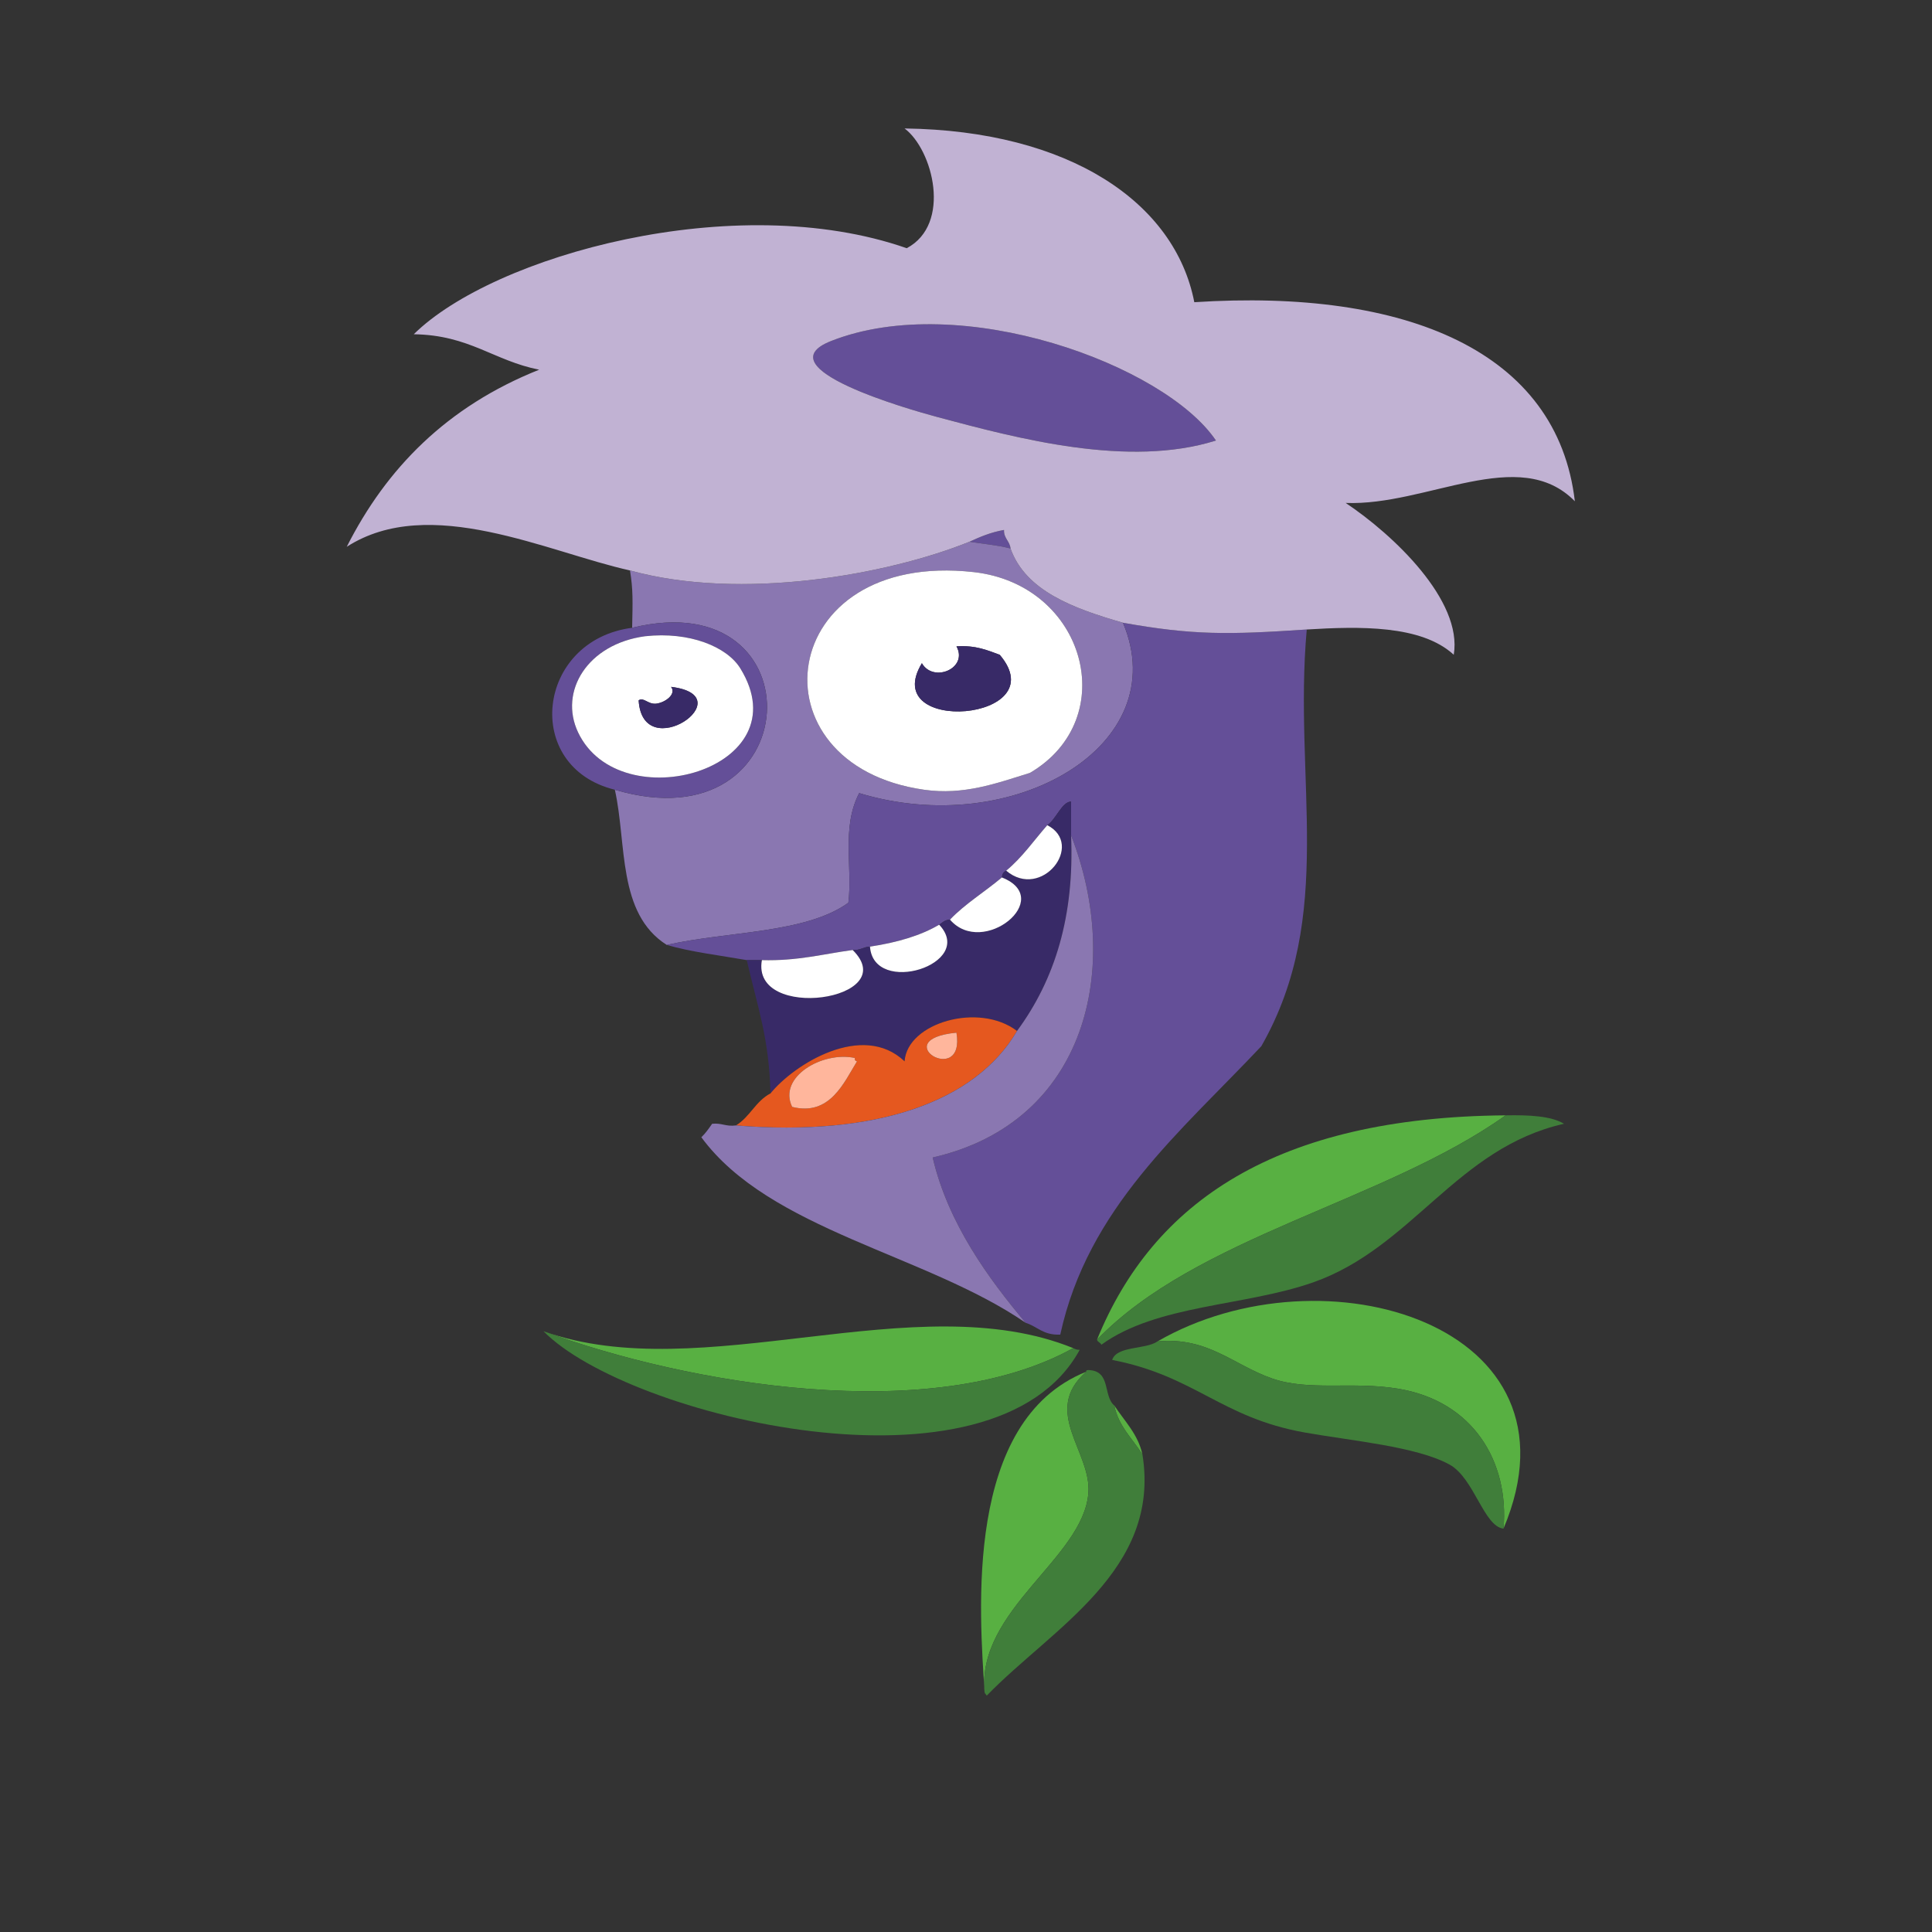 <?xml version="1.0" encoding="UTF-8"?>
<svg width="171px" height="171px" viewBox="0 0 171 171" version="1.1" xmlns="http://www.w3.org/2000/svg" xmlns:xlink="http://www.w3.org/1999/xlink">
    <rect x="0" y="0" width="171" height="171" fill="#333333" stroke="none"/>
    <!-- Generator: Sketch 43.1 (39012) - http://www.bohemiancoding.com/sketch -->
    <title>horce_oddily</title>
    <desc>Created with Sketch.</desc>
    <defs></defs>
    <g id="Page-1" stroke="none" stroke-width="1" fill="none" fill-rule="evenodd">
        <g id="horce_oddily">
            <g id="Vrstva_6" transform="translate(23, 8)">
                <g id="Group" transform="translate(7, 3)">
                    <path d="M57.336,139.079 C57.299,138.958 57.144,138.931 57.145,138.782" id="Shape" fill="#407E3A"></path>
                    <g id="Shape">
                        <path d="M77.621,27.991 C69.899,30.419 60.153,27.837 52.933,25.901 C50.435,25.231 37.533,21.557 43.557,19.182 C55.016,14.667 73.081,21.267 77.621,27.991 Z" fill="#644F98"></path>
                        <path d="M59.441,37.548 C58.344,37.259 57.033,37.138 55.805,36.95 C56.727,36.524 57.67,36.118 58.866,35.905 C58.824,36.636 59.383,36.896 59.441,37.548 Z" fill="#644F98"></path>
                        <path d="M55.806,36.95 C57.034,37.138 58.345,37.259 59.442,37.548 C60.781,41.28 64.921,42.829 69.393,44.118 C73.988,55.007 59.635,63.335 46.045,59.198 C44.455,62.262 45.477,65.749 45.088,68.903 C41.288,71.637 34.419,71.411 29.013,72.635 C24.612,69.84 25.492,63.676 24.42,58.899 C41.586,63.997 42.615,40.479 25.951,44.565 C26.001,42.176 26.038,41.19 25.76,39.489 C35.604,42.21 48.541,39.878 55.806,36.95 Z M56.188,39.638 C38.588,37.665 36.308,56.699 51.787,58.9 C55.309,59.4 58.164,58.339 61.164,57.408 C69.332,52.606 66.07,40.747 56.188,39.638 Z" fill="#8A77B1"></path>
                        <path d="M61.163,57.407 C58.163,58.339 55.309,59.399 51.786,58.899 C36.307,56.698 38.588,37.665 56.187,39.637 C66.07,40.747 69.332,52.606 61.163,57.407 Z M51.595,47.7 C47.72,54.104 63.501,52.85 58.485,46.954 C57.395,46.559 56.393,46.099 54.657,46.208 C55.719,48.144 52.617,49.472 51.595,47.7 Z" fill="#FFFFFF"></path>
                        <path d="M24.42,58.899 C16.191,56.883 17.473,45.661 25.951,44.565 C42.615,40.479 41.586,63.997 24.42,58.899 Z M21.167,53.823 C24.869,61.63 41.043,57.075 35.52,48.149 C34.343,46.247 31.038,44.879 27.1,45.313 C22.002,45.995 19.447,50.194 21.167,53.823 Z" fill="#644F98"></path>
                        <path d="M69.393,44.118 C75.584,45.225 78.695,45.184 85.66,44.716 C84.461,58.079 88.251,70.001 81.641,81.595 C74.51,89.173 66.287,95.894 63.843,107.128 C62.303,107.185 61.829,106.409 60.78,106.081 C57.522,102.202 53.917,97.302 52.551,91.448 C66.17,88.35 69.374,74.655 64.799,62.93 L64.799,59.946 C63.985,59.96 63.484,61.505 62.693,62.036 C61.503,63.395 60.48,64.888 59.058,66.065 C58.801,66.165 58.701,66.385 58.675,66.663 C57.174,67.931 55.413,68.997 54.081,70.397 C53.593,70.413 53.412,70.668 53.124,70.844 C51.489,71.809 49.409,72.422 47.001,72.785 C46.392,72.806 46.159,73.123 45.47,73.084 C42.857,73.434 40.606,74.066 37.433,73.979 L36.094,73.979 C33.698,73.559 31.148,73.258 29.012,72.635 C34.418,71.41 41.287,71.637 45.087,68.903 C45.476,65.749 44.454,62.262 46.044,59.198 C59.635,63.335 73.987,55.007 69.393,44.118 Z" fill="#644F98"></path>
                        <path d="M27.1,45.313 C31.038,44.879 34.343,46.247 35.52,48.149 C41.043,57.075 24.87,61.629 21.167,53.823 C19.447,50.194 22.002,45.995 27.1,45.313 Z M28.057,51.284 C27.34,51.345 26.969,50.684 26.527,50.985 C26.876,56.813 35.887,50.592 29.396,49.792 C29.89,50.431 28.896,51.19 28.057,51.284 Z" fill="#FFFFFF"></path>
                        <path d="M54.656,46.208 C56.392,46.099 57.394,46.56 58.484,46.954 C63.501,52.85 47.719,54.104 51.594,47.7 C52.617,49.472 55.719,48.144 54.656,46.208 Z" fill="#382A67"></path>
                        <path d="M64.8,62.931 C65.105,70.048 63.392,75.671 60.016,80.251 C56.661,77.685 50.296,79.513 50.064,82.939 C46.352,79.408 40.294,83.187 38.199,85.775 C38.061,80.845 37.085,78.263 36.095,73.98 L37.434,73.98 C36.454,79.476 49.971,77.533 45.471,73.085 C46.16,73.124 46.393,72.808 47.002,72.786 C47.32,77.206 56.42,74.343 53.125,70.845 C53.413,70.669 53.594,70.413 54.082,70.398 C56.995,73.779 63.436,68.541 58.676,66.664 C58.701,66.387 58.802,66.166 59.059,66.066 C62.192,68.705 66.043,63.761 62.694,62.037 C63.485,61.506 63.986,59.961 64.8,59.947 L64.8,62.931 Z" fill="#382A67"></path>
                        <path d="M62.693,62.036 C66.043,63.761 62.191,68.704 59.058,66.065 C60.48,64.888 61.503,63.396 62.693,62.036 Z" fill="#FFFFFF"></path>
                        <path d="M58.676,66.663 C63.437,68.54 56.995,73.778 54.082,70.397 C55.414,68.997 57.175,67.931 58.676,66.663 Z" fill="#FFFFFF"></path>
                        <path d="M53.125,70.845 C56.42,74.343 47.32,77.206 47.002,72.786 C49.41,72.423 51.49,71.81 53.125,70.845 Z" fill="#FFFFFF"></path>
                        <path d="M45.471,73.085 C49.971,77.532 36.453,79.476 37.434,73.98 C40.606,74.067 42.857,73.435 45.471,73.085 Z" fill="#FFFFFF"></path>
                        <path d="M60.016,80.251 C56.318,86.544 47.56,89.616 35.138,88.612 C36.388,87.846 36.866,86.477 38.199,85.774 C40.295,83.186 46.352,79.407 50.064,82.938 C50.296,79.513 56.66,77.685 60.016,80.251 Z M54.656,80.401 C48.364,81.011 55.461,85.321 54.656,80.401 L54.656,80.401 Z M40.112,86.97 C43.469,87.82 44.711,84.779 45.853,82.939 C45.705,82.908 45.631,82.814 45.662,82.64 C42.78,82.021 38.829,84.325 40.112,86.97 Z" fill="#E5581F"></path>
                        <path d="M54.656,80.401 C55.461,85.321 48.364,81.011 54.656,80.401 L54.656,80.401 Z" fill="#FFB69C"></path>
                        <path d="M45.662,82.64 C45.632,82.814 45.705,82.908 45.853,82.939 C44.71,84.779 43.469,87.82 40.112,86.97 C38.829,84.325 42.78,82.021 45.662,82.64 Z" fill="#FFB69C"></path>
                        <path d="M103.264,87.718 C92.526,95.364 75.916,98.433 67.096,107.575 C72.046,95.411 82.934,87.88 103.264,87.718 Z" fill="#58B042"></path>
                        <path d="M103.264,87.718 C105.352,87.681 107.278,87.771 108.431,88.464 C98.933,90.601 95.001,99.417 86.233,102.499 C80.168,104.63 72.398,104.454 67.479,108.022 C67.411,107.827 67.142,107.788 67.096,107.575 C75.916,98.433 92.525,95.364 103.264,87.718 Z" fill="#407E3A"></path>
                        <path d="M103.073,124.298 C103.591,118.417 100.423,112.993 93.695,111.905 C89.634,111.247 85.868,112.147 82.595,111.009 C79.157,109.814 76.935,107.312 72.453,107.724 C87.146,99.245 110.711,106.233 103.073,124.298 Z" fill="#58B042"></path>
                        <path d="M64.991,108.321 C52.448,115.259 30.845,111.512 18.105,106.827 C32.099,111.843 51.03,102.665 64.991,108.321 Z" fill="#58B042"></path>
                        <path d="M18.105,106.827 C30.844,111.513 52.448,115.259 64.991,108.321 C65.144,108.401 65.301,108.477 65.564,108.471 C58.047,122.282 25.56,114.415 18.105,106.827 Z" fill="#407E3A"></path>
                        <path d="M72.454,107.724 C76.935,107.312 79.158,109.814 82.596,111.009 C85.868,112.148 89.635,111.247 93.696,111.905 C100.424,112.993 103.592,118.417 103.074,124.298 C101.331,124.11 100.475,119.821 98.29,118.624 C95.368,117.024 89.611,116.526 85.469,115.788 C78.057,114.464 75.797,110.79 68.437,109.366 C68.855,108.101 71.369,108.472 72.454,107.724 Z" fill="#407E3A"></path>
                        <path d="M57.145,138.782 C56.703,131.761 55.278,114.768 66.139,110.411 C62.139,113.934 66.627,117.497 66.33,121.163 C65.864,126.929 56.439,131.487 57.145,138.782" fill="#58B042"></path>
                        <path d="M68.627,113.399 C69.528,114.784 70.729,115.938 71.114,117.727 C70.227,116.331 68.984,115.21 68.627,113.399 Z" fill="#58B042"></path>
                        <path d="M29.396,49.792 C35.887,50.593 26.875,56.813 26.527,50.985 C26.969,50.684 27.34,51.344 28.057,51.284 C28.896,51.19 29.89,50.431 29.396,49.792 Z" fill="#382A67"></path>
                        <path d="M60.78,106.081 C51.964,100.02 38.121,97.882 32.075,89.657 C32.453,89.305 32.738,88.88 33.032,88.464 C33.905,88.378 34.224,88.728 35.137,88.612 C47.559,89.616 56.317,86.544 60.015,80.251 C63.391,75.671 65.104,70.048 64.799,62.931 C69.374,74.656 66.17,88.351 52.551,91.449 C53.917,97.302 57.522,102.202 60.78,106.081 Z" fill="#8A77B1"></path>
                        <path d="M57.145,138.782 C56.44,131.487 65.865,126.928 66.331,121.163 C66.628,117.497 62.14,113.934 66.14,110.411 C66.105,110.284 66.215,110.27 66.331,110.263 C68.369,110.316 67.606,112.554 68.628,113.4 C68.985,115.211 70.228,116.332 71.115,117.728 C72.777,127.986 63.091,133.13 57.337,139.08" fill="#407E3A"></path>
                        <path d="M85.659,44.716 C78.694,45.185 75.584,45.226 69.392,44.118 C64.919,42.829 60.78,41.28 59.441,37.548 C59.382,36.896 58.824,36.636 58.866,35.905 C57.671,36.118 56.727,36.524 55.805,36.95 C48.54,39.878 35.604,42.21 25.759,39.489 C18.479,37.878 8.025,32.678 0.69,37.397 C4.189,30.473 9.534,24.987 17.722,21.721 C13.696,20.93 11.568,18.657 6.622,18.584 C13.673,11.625 35.073,5.666 50.254,10.969 C54.259,8.846 52.577,2.254 50.063,0.369 C64.673,0.566 74,6.939 75.707,15.748 C94.515,14.531 107.845,20.121 109.389,33.367 C104.462,28.328 96.289,33.795 89.104,33.515 C93.315,36.32 99.471,42.144 98.671,46.953 C95.79,44.292 90.271,44.438 85.659,44.716 Z M43.558,19.183 C37.534,21.558 50.436,25.232 52.934,25.902 C60.154,27.838 69.9,30.42 77.622,27.992 C73.081,21.267 55.016,14.667 43.558,19.183 Z" fill="#C1B2D3"></path>
                    </g>
                </g>
            </g>
        </g>
    </g>
</svg>
